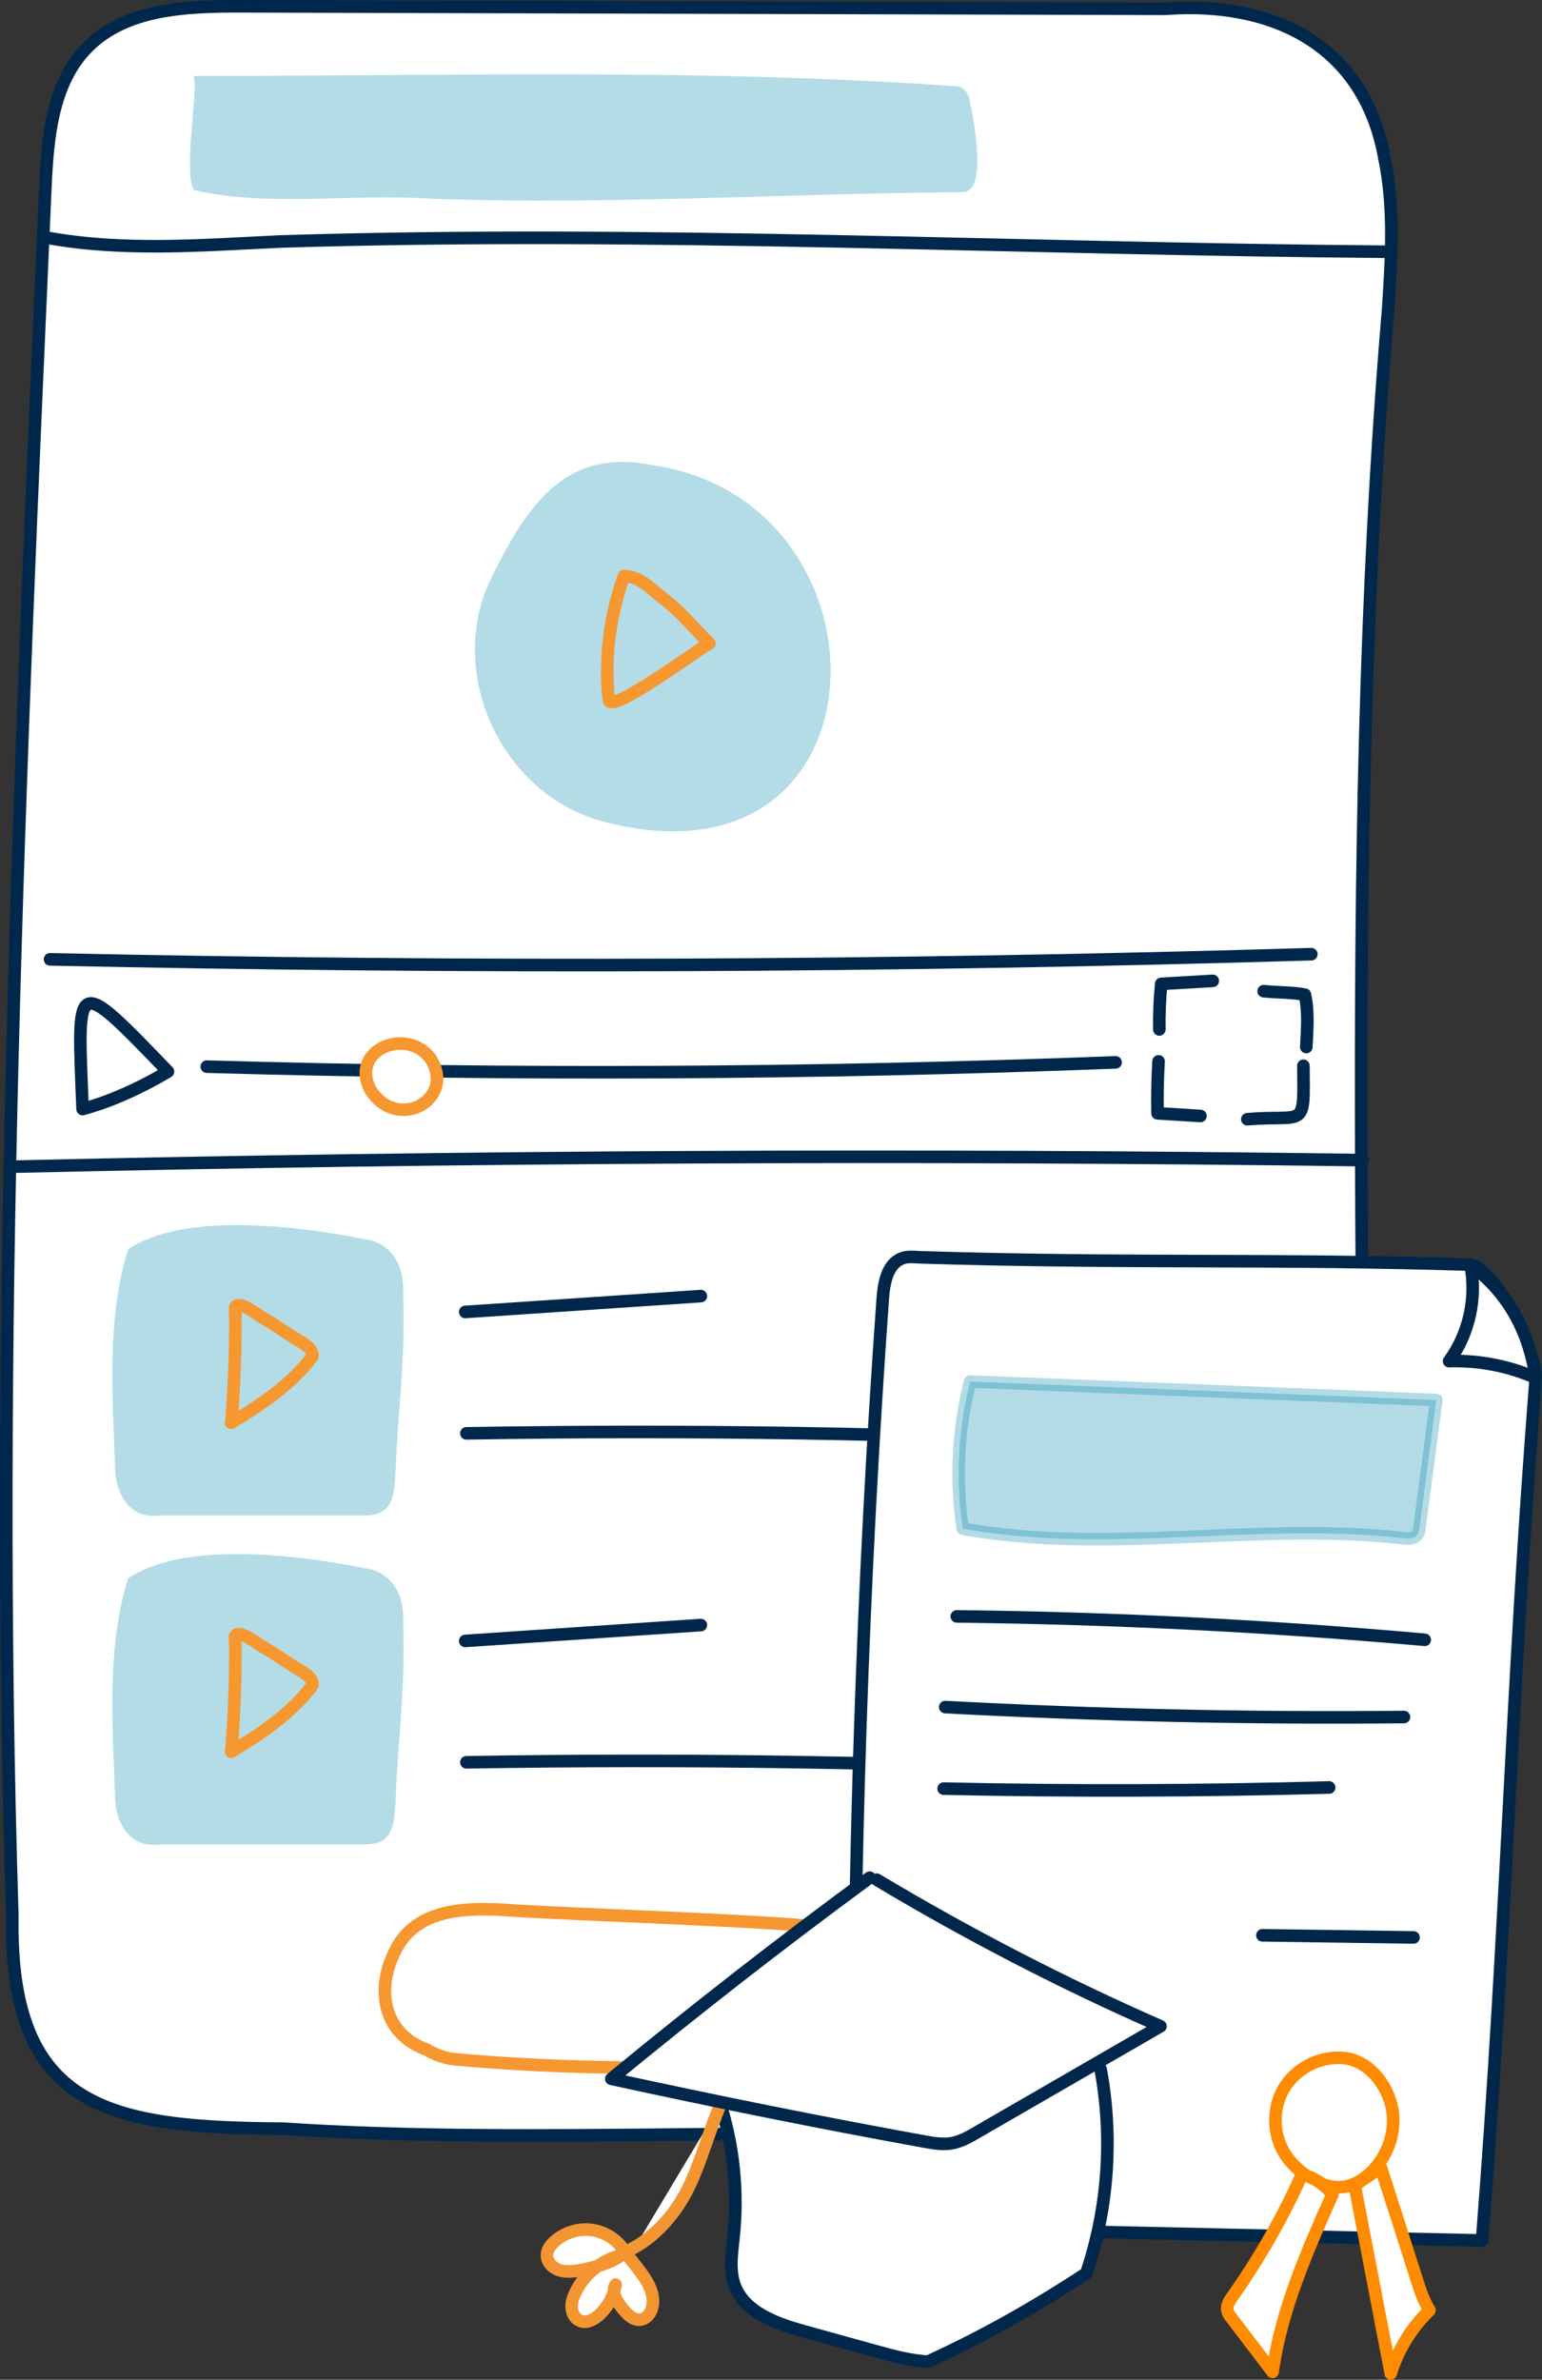 <svg xmlns="http://www.w3.org/2000/svg" id="Ebene_2" data-name="Ebene 2" viewBox="0 0 122.66 189.17"><rect x="0" y="0" width="122.66" height="189.17" fill="#333333" stroke="none"/><g id="Layer_4" data-name="Layer 4"><g><path d="m22.35,169.21c-13.79-.1-21.63-1.6-21.37-16.94C-.45,106.54,1.57,60.78,3.6,15.07c.18-4.03.52-8.45,3.36-11.31C10.01.67,14.84.49,19.18.5c24.51.07,49.02.13,73.53.2,8.48-.63,15.77,2.83,17.4,11.79.84,3.97.57,8.07.31,12.12-3.8,44.67-1.24,89.64-1.98,134.25-1.97,9.75-10.27,12.68-19.36,11.36-22.65-1.52-46.04.38-66.73-1.02Z" style="fill: #fff; stroke: #00274c; stroke-linecap: round; stroke-linejoin: round; stroke-width: 1px;"></path><path d="m52.12,37.02c-7.43-1.64-10.47,3.64-13.3,9.47-3.2,7.43,1.27,16.69,9.09,18.8,23.13,6.15,23.76-25.23,4.21-28.28Z" style="fill: #008aae; opacity: .3;"></path><path d="m48.42,55.6c-.34-3.3.08-6.66,1.22-9.81,1.28.03,2.1,1,3.08,1.75,1.45,1.1,2.06,1.97,3.71,3.6-.7.33-8.07,5.82-8,4.46Z" style="fill: none; stroke: #f69730; stroke-linecap: round; stroke-linejoin: round; stroke-width: 1px;"></path><path d="m6.57,88.16c-.42-10.48-.72-10.77,6.79-2.98-2.29,1.37-4.75,2.44-6.79,2.98Z" style="fill: none; stroke: #00274c; stroke-linecap: round; stroke-linejoin: round; stroke-width: 1px;"></path><path d="m16.45,84.79c24.09.69,48.21.58,72.29-.34" style="fill: none; stroke: #00274c; stroke-linecap: round; stroke-linejoin: round; stroke-width: 1px;"></path><path d="m95.49,88.71l-3.41-.21c-.03-1.38,0-2.75.08-4.13" style="fill: none; stroke: #00274c; stroke-linecap: round; stroke-linejoin: round; stroke-width: 1px;"></path><path d="m92.22,81.83c-.02-1.21.03-2.42.15-3.62,1.37-.08,2.74-.16,4.1-.24" style="fill: none; stroke: #00274c; stroke-linecap: round; stroke-linejoin: round; stroke-width: 1px;"></path><path d="m100.52,78.79c1.08.12,2.23.07,3.28.28.3,1.33.18,2.79.11,4.16" style="fill: none; stroke: #00274c; stroke-linecap: round; stroke-linejoin: round; stroke-width: 1px;"></path><path d="m99.22,88.97c4.63-.39,4.52.93,4.46-4.25" style="fill: none; stroke: #00274c; stroke-linecap: round; stroke-linejoin: round; stroke-width: 1px;"></path><path d="m3.98,76.26c33.44.72,66.9.59,100.33-.41" style="fill: none; stroke: #00274c; stroke-linecap: round; stroke-linejoin: round; stroke-width: 1px;"></path><path d="m1.16,92.74c35.75-.82,71.51-1,107.26-.52" style="fill: none; stroke: #00274c; stroke-linecap: round; stroke-linejoin: round; stroke-width: 1px;"></path><path d="m28.8,120.47H12.74c-2.39.35-3.6-1.71-3.59-3.94-.2-5.66-.67-11.78,1.04-17.21,4.42-3.01,13.62-1.86,18.75-.82,2.22.24,3.24,2.14,3.12,4.25.2,5.45-.38,8.87-.6,14.32-.1,1.9-.22,3.51-2.65,3.39Z" style="fill: #008aae; opacity: .3;"></path><path d="m18.4,113.1c.25-3.06.36-6.14.31-9.21.39-.52,1.7.6,2.53,1.07.76.44,1.28.83,2.17,1.39.55.35,1.55.82,1.44,1.47-1.63,2.2-4.09,3.85-6.46,5.28Z" style="fill: none; stroke: #f69730; stroke-linecap: round; stroke-linejoin: round; stroke-width: 1px;"></path><path d="m37.01,104.29c6.25-.42,12.49-.84,18.74-1.26" style="fill: none; stroke: #00274c; stroke-linecap: round; stroke-linejoin: round; stroke-width: 1px;"></path><path d="m37.1,113.94c17.59-.29,35.19-.02,52.76.82" style="fill: none; stroke: #00274c; stroke-linecap: round; stroke-linejoin: round; stroke-width: 1px;"></path><path d="m28.8,146.62H12.74c-2.39.35-3.6-1.71-3.59-3.94-.2-5.66-.67-11.78,1.04-17.21,4.42-3.01,13.62-1.86,18.75-.82,2.22.24,3.24,2.14,3.12,4.25.2,5.45-.38,8.87-.6,14.32-.1,1.9-.22,3.51-2.65,3.39Z" style="fill: #008aae; opacity: .3;"></path><path d="m18.4,139.25c.25-3.06.36-6.14.31-9.21.39-.52,1.7.6,2.53,1.07.76.44,1.28.83,2.17,1.39.55.35,1.55.82,1.44,1.47-1.63,2.2-4.09,3.85-6.46,5.28Z" style="fill: none; stroke: #f69730; stroke-linecap: round; stroke-linejoin: round; stroke-width: 1px;"></path><path d="m37.01,130.44c6.25-.42,12.49-.84,18.74-1.26" style="fill: none; stroke: #00274c; stroke-linecap: round; stroke-linejoin: round; stroke-width: 1px;"></path><path d="m37.1,140.09c17.59-.29,35.19-.02,52.76.82" style="fill: none; stroke: #00274c; stroke-linecap: round; stroke-linejoin: round; stroke-width: 1px;"></path><path d="m33.97,162.94c-3.38-1.2-4.08-4.57-2.66-7.6,1.63-3.76,5.91-3.72,9.41-3.48,3.93.29,21.66.85,25.23,1.42,5.92.16,10.18,6.3,3.76,9.8-1.85.89-3.96.99-6.01,1.06-9.23.33-18.49.4-27.68-.46-.66-.09-1.47-.38-2.06-.74Z" style="fill: none; stroke: #f69730; stroke-linecap: round; stroke-linejoin: round; stroke-width: 1px;"></path><path d="m3.82,18.91c6.06,1.09,12.27.58,18.41.29,29.3-.92,58.64.59,87.95.81" style="fill: none; stroke: #00274c; stroke-linecap: round; stroke-linejoin: round; stroke-width: 1px;"></path><path d="m15.42,6.04c20.25,0,39.94-.62,60.42.8.69-.04,1.19.44,1.29,1.13.29,1.39,1.5,7.33-.58,7.31-14.19.1-28.03,1.01-42.23.52-6.12-.44-13,.69-18.92-.7-.81-1.69.35-7.58.02-9.06Z" style="fill: #008aae; opacity: .3;"></path><path d="m34.26,84.16c-1.87-2.57-6.47-.71-4.8,2.45,2.07,3.4,6.85.83,4.8-2.45Z" style="fill: #fff; stroke: #f69730; stroke-linecap: round; stroke-linejoin: round; stroke-width: 1px;"></path><g><g><path d="m67.94,171.29c-.1-22.7.66-45.41,2.28-68.06.09-1.25.36-2.76,1.53-3.2.49-.19,1.03-.09,1.56-.08,16.55.51,27.95.09,43.65.58,1.02.03,2.95,2.84,3.71,4.29.69,1.31,1.55,3.9,1.49,4.69-1.97,25.13-2.3,43.47-4.27,68.59-16.51-.37-33.03-.73-49.54-1.1-.17-2.02-.4-4.04-.41-5.73Z" style="fill: #fff; stroke: #00274a; stroke-linecap: round; stroke-linejoin: round; stroke-width: 1px;"></path><path d="m116.97,100.54c.52,2.64-.11,5.48-1.7,7.66,2.36-.08,4.73.38,6.9,1.33-.5-3.37-1.97-6.6-5.19-8.99Z" style="fill: #fff; stroke: #00274a; stroke-linecap: round; stroke-linejoin: round; stroke-width: 1px;"></path><path d="m106.8,163.59c-1.85-.14-3.74.84-4.68,2.44s-.88,3.73.15,5.28c.38.58.88,1.07,1.43,1.48.91.69,2.03,1.19,3.15,1.05.92-.11,1.74-.65,2.38-1.32,1.28-1.34,1.89-3.33,1.46-5.13s-1.89-3.65-3.89-3.8Z" style="fill: #fff; stroke: #ff8b00; stroke-linecap: round; stroke-linejoin: round; stroke-width: 1px;"></path><path d="m103.57,172.84c-1.52,3.4-3.37,6.65-5.52,9.69-.25.35-.51.75-.41,1.17.05.21.18.38.31.55,1.09,1.43,2.19,2.86,3.28,4.29.69-4.93,2.73-9.55,4.76-14.1-.55-.7-1.27-1.27-2.41-1.59Z" style="fill: #fff; stroke: #ff8b00; stroke-linecap: round; stroke-linejoin: round; stroke-width: 1px;"></path><path d="m107.76,173.71c.96,4.99,1.91,9.97,2.87,14.96.58-1.9,1.65-3.64,3.08-5.02-.49-.78-.77-1.67-1.05-2.55-.93-2.92-1.86-5.84-2.8-8.75-.74.41-1.44.91-2.1,1.37Z" style="fill: #fff; stroke: #ff8b00; stroke-linecap: round; stroke-linejoin: round; stroke-width: 1px;"></path><path d="m77.17,109.82c12.36.49,24.72.98,37.08,1.47-.44,3.37-.89,6.75-1.33,10.12-.03.22-.06.46-.21.63-.25.3-.71.28-1.1.23-11.63-1.31-23.52,1.34-35.03-.75-.58-3.89-.38-7.9.59-11.69Z" style="fill: #08a; opacity: .3; stroke: #08a; stroke-linecap: round; stroke-linejoin: round; stroke-width: 1px;"></path><path d="m76.11,128.49c12.42.14,24.84.76,37.22,1.86" style="fill: #fff; stroke: #00274a; stroke-linecap: round; stroke-linejoin: round; stroke-width: 1px;"></path><path d="m75.19,135.7c12.15.64,24.32.91,36.49.79" style="fill: #fff; stroke: #00274a; stroke-linecap: round; stroke-linejoin: round; stroke-width: 1px;"></path><path d="m75.06,142.18c10.22.22,20.45.19,30.67-.09" style="fill: #fff; stroke: #00274a; stroke-linecap: round; stroke-linejoin: round; stroke-width: 1px;"></path><path d="m100.42,153.84c4.01.06,8.01.11,12.02.17" style="fill: #fff; stroke: #00274a; stroke-linecap: round; stroke-linejoin: round; stroke-width: 1px;"></path></g><g><path d="m57.31,167.3c1.06,3.39,1.42,7,1.04,10.54-.13,1.27-.35,2.6.08,3.8.79,2.18,3.33,3.07,5.56,3.69,1.93.53,3.85,1.07,5.78,1.6,1.3.36,2.68.73,4.04.8,4.18-1.91,8.22-4.14,12.6-7.02,1.75-5.19,2.14-10.84,1.14-16.22" style="fill: #fff; stroke: #00274c; stroke-linecap: round; stroke-linejoin: round; stroke-width: 1px;"></path><path d="m50.03,179.42c.21.26.42.53.62.79.74.94,1.53,2.08,1.22,3.24-.12.45-.46.88-.92.94-.59.08-1.07-.43-1.44-.89-.44-.55-.9-1.29-.54-1.89-.15.92-.62,1.78-1.31,2.41-.42.38-1.02.69-1.54.46-.38-.16-.6-.58-.64-.99s.09-.82.26-1.19c.68-1.49,2.08-2.64,3.67-3.02-.94.66-2.08.96-3.2,1.17-.56.1-1.14.19-1.69.02s-1.03-.65-1.01-1.22c.01-.41.28-.77.58-1.05.8-.73,1.93-1.09,3.01-.93s2.06.81,2.62,1.74c1.88-.77,3.62-2.51,4.73-4.51s1.66-4.24,2.84-7.19" style="fill: #fff; stroke: #f39631; stroke-linecap: round; stroke-linejoin: round; stroke-width: 1px;"></path><path d="m69.18,149.26c-7,5.14-13.85,10.47-20.55,15.99,8.26,1.8,16.54,3.47,24.86,4.98.73.13,1.48.27,2.21.14.73-.13,1.39-.5,2.03-.88,4.86-2.81,9.72-5.61,14.58-8.42-7.76-3.4-15.3-7.3-22.57-11.65" style="fill: #fff; stroke: #00274c; stroke-linecap: round; stroke-linejoin: round; stroke-width: 1px;"></path></g></g></g></g></svg>